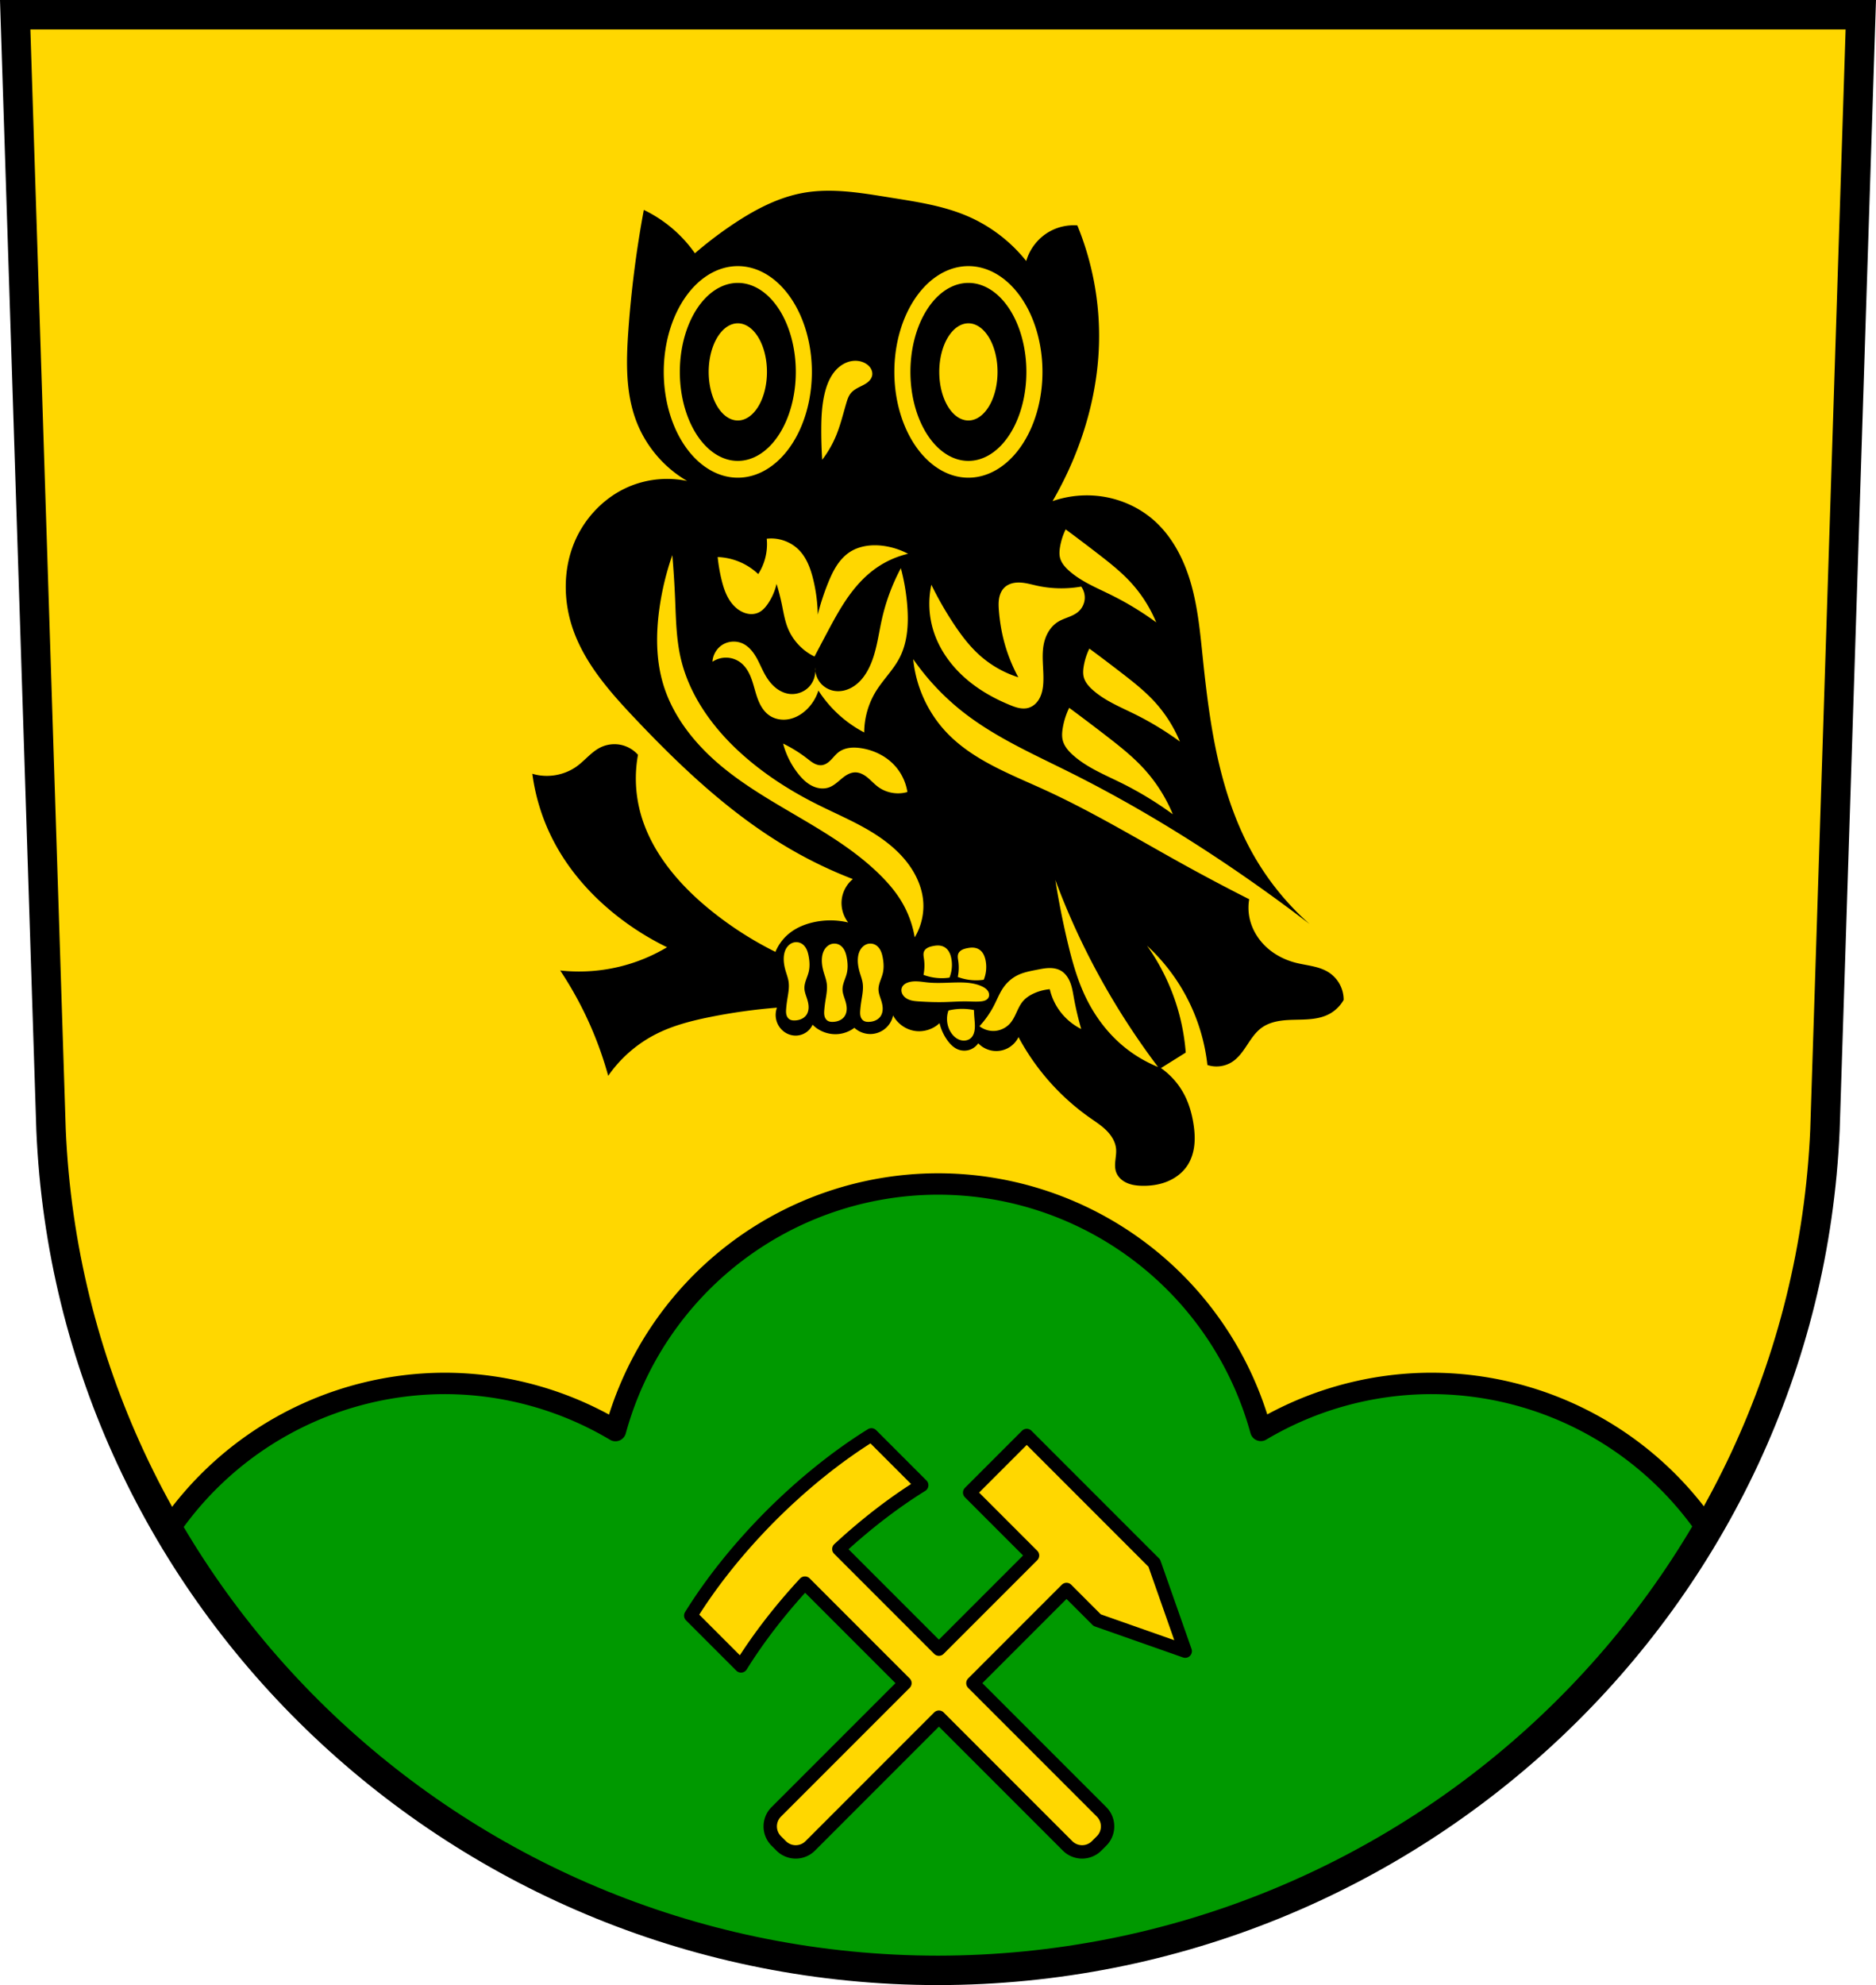 <?xml version="1.0" encoding="UTF-8" standalone="no"?>
<!-- Created with Inkscape (http://www.inkscape.org/) -->

<svg
   xmlns:dc="http://purl.org/dc/elements/1.1/"
   xmlns:cc="http://creativecommons.org/ns#"
   xmlns:rdf="http://www.w3.org/1999/02/22-rdf-syntax-ns#"
   xmlns:svg="http://www.w3.org/2000/svg"
   xmlns="http://www.w3.org/2000/svg"
   xmlns:sodipodi="http://sodipodi.sourceforge.net/DTD/sodipodi-0.dtd"
   xmlns:inkscape="http://www.inkscape.org/namespaces/inkscape"
   width="197.932mm"
   height="209.344mm"
   viewBox="0 0 701.334 741.769"
   id="svg6718"
   version="1.1"
   inkscape:version="0.91 r13725"
   sodipodi:docname="DEU Eulenberg COA.svg">
  <defs
     id="defs6720">
    <inkscape:path-effect
       effect="spiro"
       id="path-effect7750"
       is_visible="true" />
    <inkscape:path-effect
       effect="spiro"
       id="path-effect7745"
       is_visible="true" />
    <inkscape:path-effect
       effect="spiro"
       id="path-effect7697"
       is_visible="true" />
    <inkscape:path-effect
       effect="spiro"
       id="path-effect7692"
       is_visible="true" />
    <inkscape:path-effect
       effect="spiro"
       id="path-effect7687"
       is_visible="true" />
    <inkscape:path-effect
       effect="spiro"
       id="path-effect7682"
       is_visible="true" />
    <inkscape:path-effect
       effect="spiro"
       id="path-effect7677"
       is_visible="true" />
    <inkscape:path-effect
       effect="spiro"
       id="path-effect7672"
       is_visible="true" />
    <inkscape:path-effect
       effect="spiro"
       id="path-effect7667"
       is_visible="true" />
    <inkscape:path-effect
       effect="spiro"
       id="path-effect7662"
       is_visible="true" />
    <inkscape:path-effect
       effect="spiro"
       id="path-effect7620"
       is_visible="true" />
    <inkscape:path-effect
       effect="spiro"
       id="path-effect7615"
       is_visible="true" />
    <inkscape:path-effect
       effect="spiro"
       id="path-effect7610"
       is_visible="true" />
    <inkscape:path-effect
       effect="spiro"
       id="path-effect7553"
       is_visible="true" />
    <inkscape:path-effect
       effect="spiro"
       id="path-effect7620-5"
       is_visible="true" />
    <inkscape:path-effect
       effect="spiro"
       id="path-effect7620-5-3"
       is_visible="true" />
    <inkscape:path-effect
       effect="spiro"
       id="path-effect7697-1"
       is_visible="true" />
    <inkscape:path-effect
       effect="spiro"
       id="path-effect7697-7"
       is_visible="true" />
    <inkscape:path-effect
       effect="spiro"
       id="path-effect7750-0"
       is_visible="true" />
  </defs>
  <sodipodi:namedview
     id="base"
     pagecolor="#ffffff"
     bordercolor="#666666"
     borderopacity="1.0"
     inkscape:pageopacity="0.0"
     inkscape:pageshadow="2"
     inkscape:zoom="0.72664172"
     inkscape:cx="350.66704"
     inkscape:cy="370.88431"
     inkscape:document-units="px"
     inkscape:current-layer="layer1"
     showgrid="false"
     inkscape:window-width="1366"
     inkscape:window-height="745"
     inkscape:window-x="-8"
     inkscape:window-y="-8"
     inkscape:window-maximized="1"
     fit-margin-top="0"
     fit-margin-left="0"
     fit-margin-right="0"
     fit-margin-bottom="0"
     inkscape:snap-midpoints="true"
     inkscape:snap-smooth-nodes="true"
     inkscape:object-nodes="true"
     inkscape:snap-nodes="false" />
  <g
     inkscape:label="Ebene 1"
     inkscape:groupmode="layer"
     id="layer1"
     transform="translate(-4.589,-44.335)">
    <path
       style="fill:#ffd700;fill-opacity:1;fill-rule:evenodd;stroke:none;stroke-width:11;stroke-opacity:1"
       inkscape:connector-curvature="0"
       d="M 10.269,49.835 23.667,466.459 c 7.415,175.25 153.92,314.046 331.589,314.144 177.51,-0.215 324.069,-139.061 331.589,-314.144 l 13.398,-416.624 -344.979,0 z"
       id="path10563-0-5" />
    <path
       style="opacity:1;fill:#009900;fill-opacity:1;fill-rule:nonzero;stroke:#000000;stroke-width:8;stroke-linecap:round;stroke-linejoin:round;stroke-miterlimit:4;stroke-dasharray:none;stroke-dashoffset:0;stroke-opacity:1"
       d="M 350.666 442.418 A 125.16 125.16 0 0 0 230.086 534.555 A 125.16 125.16 0 0 0 166.346 516.941 A 125.16 125.16 0 0 0 62.982 571.744 C 120.474 670.182 228.156 736.202 350.666 736.27 C 473.116 736.121 580.83 669.998 638.344 571.525 A 125.16 125.16 0 0 0 534.986 516.941 A 125.16 125.16 0 0 0 471.354 534.488 A 125.16 125.16 0 0 0 350.666 442.418 z "
       transform="translate(4.589,44.335)"
       id="path7369" />
    <path
       style="fill:none;fill-rule:evenodd;stroke:#000000;stroke-width:11;stroke-opacity:1"
       inkscape:connector-curvature="0"
       d="M 10.269,49.835 23.667,466.459 c 7.415,175.25 153.92,314.046 331.589,314.144 177.51,-0.215 324.069,-139.061 331.589,-314.144 l 13.398,-416.624 -344.979,0 z"
       id="path10563-0" />
    <path
       style="opacity:1;fill:#ffd700;fill-opacity:1;fill-rule:nonzero;stroke:#000000;stroke-width:5;stroke-linecap:round;stroke-linejoin:round;stroke-miterlimit:4;stroke-dasharray:none;stroke-dashoffset:0;stroke-opacity:1"
       d="m 330.37,580.507 a 38.442,95.343 45 0 0 -37.463,30.074 l 0,0.002 a 38.442,95.343 45 0 0 -30.082,37.451 l 18.799,18.799 a 38.442,95.343 45 0 1 23.883,-30.943 l 37.381,37.381 -48.084,48.084 c -3.018,3.018 -3.019,7.878 0,10.896 l 1.816,1.816 c 3.018,3.018 7.878,3.018 10.896,0 l 48.084,-48.084 48.082,48.082 c 3.018,3.018 7.878,3.02 10.896,0.002 l 1.816,-1.816 c 3.018,-3.018 3.018,-7.878 0,-10.896 l -48.084,-48.082 34.996,-34.998 11.459,11.459 32.914,11.576 -11.576,-32.914 -17.816,-17.816 -29.852,-29.852 -0.002,0 -21.336,21.336 23.498,23.5 -34.998,34.996 -37.402,-37.402 a 38.442,95.343 45 0 1 30.975,-23.85 L 330.37,580.507 Z"
       id="rect7447"
       inkscape:connector-curvature="0" />
    <path
       style="fill:#000000;fill-rule:evenodd;stroke:none;stroke-width:1px;stroke-linecap:butt;stroke-linejoin:miter;stroke-opacity:1"
       d="m 314.998,115.61 c -3.382,-0.029 -6.754,0.194 -10.1,0.793 -9.42,1.686 -18.083,6.272 -26.047,11.578 -5.045,3.361 -9.881,7.035 -14.471,10.996 -2.753,-3.924 -6.079,-7.445 -9.84,-10.418 -2.862,-2.262 -5.974,-4.208 -9.262,-5.789 -2.778,14.924 -4.71,30.006 -5.787,45.148 -0.803,11.294 -1.077,22.969 2.895,33.572 3.527,9.415 10.398,17.538 19.1,22.574 -6.917,-1.457 -14.255,-0.846 -20.836,1.736 -9.659,3.79 -17.479,11.817 -21.418,21.416 -4.117,10.032 -4.051,21.564 -0.578,31.836 4.389,12.983 13.737,23.614 23.152,33.572 17.853,18.883 37.03,36.93 59.619,49.777 7.058,4.015 14.418,7.502 21.996,10.42 -2.109,1.744 -3.573,4.251 -4.053,6.945 -0.575,3.227 0.29,6.685 2.316,9.262 -4.357,-1.034 -8.957,-1.034 -13.314,0 -3.133,0.743 -6.171,2.035 -8.682,4.051 -2.28,1.831 -4.09,4.245 -5.209,6.947 -8.643,-4.298 -16.812,-9.55 -24.311,-15.629 -12.285,-9.959 -23.086,-22.79 -26.627,-38.203 -1.49,-6.484 -1.641,-13.272 -0.441,-19.816 -1.698,-1.916 -4.037,-3.254 -6.549,-3.748 -2.512,-0.494 -5.183,-0.138 -7.48,0.992 -3.335,1.641 -5.692,4.736 -8.682,6.945 -4.736,3.499 -11.151,4.606 -16.785,2.895 1.166,8.879 3.924,17.546 8.104,25.467 5.726,10.852 14.07,20.22 23.73,27.785 5.743,4.497 11.964,8.384 18.523,11.576 -4.537,2.707 -9.41,4.851 -14.471,6.367 -8.221,2.463 -16.939,3.255 -25.469,2.314 2.971,4.466 5.679,9.108 8.104,13.893 4.121,8.132 7.423,16.677 9.84,25.467 4.563,-6.588 10.791,-12.012 17.943,-15.627 6.337,-3.203 13.297,-4.972 20.26,-6.367 8.218,-1.647 16.533,-2.807 24.889,-3.473 -0.46,1.243 -0.598,2.603 -0.396,3.912 0.201,1.31 0.743,2.564 1.555,3.611 0.744,0.96 1.717,1.744 2.82,2.252 1.103,0.508 2.336,0.737 3.547,0.643 1.231,-0.096 2.435,-0.528 3.447,-1.236 1.012,-0.708 1.828,-1.69 2.34,-2.814 2.525,2.567 6.263,3.886 9.84,3.473 2.089,-0.242 4.11,-1.051 5.789,-2.316 1.701,1.577 4.051,2.433 6.367,2.316 1.912,-0.096 3.785,-0.844 5.238,-2.09 1.453,-1.246 2.478,-2.983 2.865,-4.857 1.598,3.051 4.699,5.267 8.104,5.789 3.31,0.508 6.83,-0.592 9.262,-2.895 0.541,2.283 1.531,4.458 2.895,6.367 1.049,1.468 2.371,2.815 4.051,3.473 1.319,0.517 2.812,0.573 4.166,0.156 1.354,-0.417 2.559,-1.302 3.359,-2.471 1.774,1.877 4.363,2.956 6.945,2.895 1.688,-0.04 3.363,-0.554 4.783,-1.467 1.42,-0.913 2.583,-2.225 3.32,-3.744 6.366,11.925 15.565,22.326 26.625,30.1 2.143,1.506 4.37,2.928 6.229,4.773 1.859,1.846 3.352,4.196 3.613,6.803 0.145,1.45 -0.095,2.907 -0.25,4.355 -0.155,1.449 -0.221,2.949 0.25,4.328 0.32,0.937 0.882,1.784 1.586,2.48 0.704,0.696 1.547,1.244 2.451,1.648 1.808,0.81 3.822,1.047 5.803,1.08 3.198,0.053 6.431,-0.413 9.387,-1.635 2.956,-1.222 5.626,-3.228 7.398,-5.891 1.494,-2.244 2.317,-4.892 2.623,-7.57 0.306,-2.679 0.111,-5.395 -0.309,-8.059 -0.601,-3.815 -1.673,-7.579 -3.473,-10.996 -2.058,-3.907 -5.061,-7.311 -8.682,-9.84 l 9.262,-5.789 c -0.358,-4.687 -1.134,-9.343 -2.316,-13.893 -2.423,-9.325 -6.563,-18.2 -12.154,-26.047 6.429,5.908 11.755,13.012 15.627,20.838 3.673,7.426 6.037,15.498 6.947,23.732 3.048,1.037 6.56,0.597 9.26,-1.158 2.367,-1.539 4.02,-3.935 5.578,-6.289 1.558,-2.354 3.137,-4.785 5.42,-6.445 1.735,-1.262 3.8,-2.013 5.904,-2.432 2.104,-0.418 4.258,-0.516 6.402,-0.566 4.289,-0.102 8.763,-0.061 12.609,-1.963 2.407,-1.19 4.443,-3.118 5.762,-5.457 0.009,-2.076 -0.523,-4.152 -1.531,-5.967 -1.008,-1.815 -2.489,-3.364 -4.256,-4.453 -1.803,-1.111 -3.865,-1.732 -5.934,-2.188 -2.069,-0.455 -4.172,-0.756 -6.223,-1.285 -4.19,-1.082 -8.152,-3.148 -11.27,-6.148 -3.117,-3.001 -5.36,-6.951 -6.096,-11.215 -0.363,-2.102 -0.363,-4.266 0,-6.367 -8.413,-4.254 -16.748,-8.666 -24.996,-13.23 -17.006,-9.411 -33.678,-19.491 -51.348,-27.588 -12.969,-5.943 -26.873,-11.092 -36.717,-21.418 -7.079,-7.425 -11.571,-17.27 -12.543,-27.482 5.15,7.432 11.415,14.089 18.521,19.68 12.043,9.474 26.23,15.731 39.939,22.574 22.311,11.138 43.716,24.054 64.25,38.203 8.645,5.957 17.136,12.133 25.467,18.521 -8.772,-7.745 -16.186,-17.022 -21.805,-27.287 -4.579,-8.366 -7.959,-17.354 -10.498,-26.547 -4.119,-14.912 -6.038,-30.335 -7.635,-45.723 -0.966,-9.31 -1.831,-18.695 -4.414,-27.691 -2.583,-8.997 -7.034,-17.696 -14.109,-23.824 -5.358,-4.641 -12.089,-7.644 -19.102,-8.682 -6.194,-0.917 -12.606,-0.316 -18.521,1.736 2.817,-4.854 5.333,-9.885 7.525,-15.051 5.905,-13.914 9.461,-28.88 9.84,-43.99 0.377,-15.013 -2.402,-30.097 -8.104,-43.99 -3.599,-0.271 -7.274,0.545 -10.42,2.314 -4.176,2.349 -7.366,6.391 -8.682,10.998 -5.803,-7.289 -13.434,-13.111 -21.996,-16.785 -9.142,-3.923 -19.119,-5.369 -28.941,-6.947 -7.382,-1.186 -14.874,-2.467 -22.314,-2.529 z m -34.578,28.164 a 27.687,39.532 0 0 1 27.686,39.531 27.687,39.532 0 0 1 -27.686,39.531 27.687,39.532 0 0 1 -27.688,-39.531 27.687,39.532 0 0 1 27.688,-39.531 z m 86.203,0 a 27.687,39.532 0 0 1 27.686,39.531 27.687,39.532 0 0 1 -27.686,39.531 27.687,39.532 0 0 1 -27.688,-39.531 27.687,39.532 0 0 1 27.688,-39.531 z m -86.203,6.275 a 21.676,33.255 0 0 0 -21.676,33.256 21.676,33.255 0 0 0 21.676,33.254 21.676,33.255 0 0 0 21.676,-33.254 21.676,33.255 0 0 0 -21.676,-33.256 z m 86.203,0 a 21.676,33.255 0 0 0 -21.676,33.256 21.676,33.255 0 0 0 21.676,33.254 21.676,33.255 0 0 0 21.676,-33.254 21.676,33.255 0 0 0 -21.676,-33.256 z m -86.203,15.1 a 10.893,18.155 0 0 1 10.893,18.156 10.893,18.155 0 0 1 -10.893,18.154 10.893,18.155 0 0 1 -10.893,-18.154 10.893,18.155 0 0 1 10.893,-18.156 z m 86.201,0 a 10.893,18.155 0 0 1 10.895,18.156 10.893,18.155 0 0 1 -10.895,18.154 10.893,18.155 0 0 1 -10.893,-18.154 10.893,18.155 0 0 1 10.893,-18.156 z m -42.268,13.994 c 1.354,0.001 2.707,0.335 3.867,1.027 0.779,0.465 1.472,1.095 1.93,1.879 0.458,0.784 0.666,1.727 0.49,2.617 -0.181,0.912 -0.748,1.715 -1.447,2.328 -0.699,0.614 -1.527,1.058 -2.357,1.477 -1.497,0.754 -3.081,1.476 -4.148,2.768 -0.894,1.082 -1.334,2.459 -1.73,3.805 -1.195,4.06 -2.184,8.194 -3.805,12.104 -1.329,3.206 -3.078,6.237 -5.188,8.992 -0.234,-3.684 -0.349,-7.375 -0.346,-11.066 0.004,-4.762 0.211,-9.565 1.383,-14.18 0.891,-3.508 2.428,-6.999 5.189,-9.338 1.374,-1.164 3.037,-2.012 4.814,-2.303 0.444,-0.073 0.896,-0.11 1.348,-0.109 z m 78.631,62.998 c 4.164,3.077 8.296,6.2 12.393,9.367 4.128,3.192 8.239,6.446 11.785,10.273 4.085,4.409 7.378,9.551 9.672,15.107 -5.331,-3.904 -11,-7.345 -16.924,-10.273 -5.441,-2.69 -11.198,-5.012 -15.717,-9.064 -1.478,-1.326 -2.849,-2.906 -3.324,-4.834 -0.315,-1.28 -0.213,-2.628 0,-3.93 0.376,-2.303 1.091,-4.549 2.115,-6.646 z m -110.07,3.396 c 3.926,7e-4 7.846,1.648 10.549,4.504 2.763,2.92 4.181,6.854 5.135,10.76 1.055,4.321 1.629,8.758 1.711,13.205 1.019,-4.08 2.329,-8.087 3.914,-11.982 0.874,-2.147 1.836,-4.27 3.092,-6.219 1.256,-1.949 2.818,-3.727 4.734,-5.031 3.72,-2.53 8.506,-3.076 12.961,-2.445 3.155,0.446 6.232,1.445 9.049,2.936 -4.289,1.006 -8.383,2.842 -11.984,5.379 -2.129,1.5 -4.085,3.24 -5.869,5.137 -5.222,5.551 -8.898,12.344 -12.473,19.074 -1.557,2.931 -3.105,5.866 -4.646,8.805 -4.524,-2.172 -8.178,-6.094 -10.025,-10.76 -1.115,-2.816 -1.582,-5.839 -2.201,-8.805 -0.534,-2.556 -1.188,-5.087 -1.957,-7.582 -0.593,2.614 -1.678,5.117 -3.18,7.338 -0.95,1.404 -2.118,2.737 -3.668,3.424 -1.006,0.446 -2.133,0.596 -3.229,0.49 -1.095,-0.106 -2.158,-0.462 -3.129,-0.98 -2.099,-1.12 -3.739,-2.978 -4.898,-5.055 -1.16,-2.077 -1.872,-4.374 -2.439,-6.684 -0.691,-2.813 -1.182,-5.675 -1.467,-8.559 2.503,0.09 4.991,0.587 7.336,1.467 2.899,1.088 5.578,2.761 7.826,4.891 1.066,-1.665 1.892,-3.481 2.445,-5.379 0.739,-2.53 0.989,-5.203 0.734,-7.826 0.558,-0.068 1.119,-0.102 1.68,-0.102 z m -36.977,6.225 c 0.461,5.41 0.807,10.831 1.037,16.256 0.315,7.415 0.423,14.899 2.076,22.135 3.141,13.743 11.732,25.759 22.133,35.275 8.543,7.817 18.362,14.168 28.707,19.369 6.613,3.325 13.464,6.198 19.824,9.982 6.361,3.784 12.303,8.591 16.145,14.918 1.984,3.267 3.377,6.922 3.803,10.721 0.548,4.896 -0.563,9.965 -3.111,14.182 -0.814,-4.888 -2.587,-9.615 -5.188,-13.834 -2.198,-3.565 -4.968,-6.751 -7.955,-9.686 -17.076,-16.774 -40.744,-25.149 -59.141,-40.463 -9.803,-8.16 -18.16,-18.553 -21.789,-30.781 -2.68,-9.032 -2.677,-18.682 -1.383,-28.014 0.947,-6.824 2.571,-13.556 4.842,-20.061 z m 85.432,4.883 c 1.283,4.798 2.103,9.719 2.445,14.674 0.444,6.419 0.026,13.117 -2.934,18.83 -2.344,4.524 -6.127,8.138 -8.805,12.473 -2.843,4.602 -4.385,9.997 -4.402,15.406 -3.946,-2.059 -7.585,-4.706 -10.76,-7.826 -2.402,-2.361 -4.541,-4.989 -6.359,-7.824 -0.782,2.459 -2.13,4.735 -3.912,6.602 -1.839,1.927 -4.177,3.431 -6.775,4.016 -2.599,0.584 -5.46,0.189 -7.652,-1.324 -1.553,-1.071 -2.711,-2.64 -3.549,-4.33 -0.838,-1.69 -1.379,-3.51 -1.896,-5.324 -0.518,-1.814 -1.021,-3.641 -1.789,-5.363 -0.769,-1.723 -1.821,-3.353 -3.281,-4.547 -1.489,-1.218 -3.379,-1.94 -5.301,-2.027 -1.922,-0.087 -3.867,0.459 -5.461,1.537 0.128,-2.582 1.603,-5.058 3.811,-6.402 2.208,-1.344 5.087,-1.515 7.439,-0.443 2.197,1.001 3.826,2.949 5.045,5.033 1.219,2.084 2.099,4.348 3.27,6.459 0.977,1.761 2.167,3.425 3.682,4.752 1.515,1.327 3.373,2.306 5.367,2.586 2.644,0.371 5.44,-0.565 7.328,-2.453 1.584,-1.584 2.487,-3.808 2.521,-6.045 -0.053,-0.426 -0.081,-0.856 -0.068,-1.285 0.06,0.426 0.075,0.856 0.068,1.285 0.189,1.509 0.776,2.969 1.705,4.174 1.192,1.545 2.929,2.662 4.83,3.102 1.386,0.321 2.844,0.289 4.229,-0.037 1.384,-0.326 2.696,-0.942 3.865,-1.752 2.338,-1.62 4.08,-3.984 5.357,-6.525 2.851,-5.672 3.499,-12.149 4.891,-18.342 1.492,-6.639 3.885,-13.075 7.092,-19.076 z m 43.816,5.355 c 0.264,-0.005 0.529,-4.4e-4 0.793,0.012 2.111,0.097 4.161,0.709 6.225,1.164 5.44,1.199 11.115,1.318 16.6,0.346 1.004,1.392 1.471,3.163 1.281,4.869 -0.19,1.706 -1.033,3.331 -2.318,4.469 -1.066,0.944 -2.391,1.539 -3.715,2.062 -1.324,0.523 -2.68,0.995 -3.893,1.742 -2.681,1.651 -4.433,4.551 -5.189,7.607 -1.223,4.94 -0.062,10.137 -0.346,15.219 -0.108,1.929 -0.436,3.879 -1.314,5.6 -0.439,0.86 -1.014,1.656 -1.727,2.309 -0.713,0.652 -1.565,1.159 -2.492,1.43 -1.141,0.333 -2.365,0.3 -3.531,0.068 -1.166,-0.232 -2.284,-0.658 -3.385,-1.107 -6.4,-2.611 -12.483,-6.127 -17.562,-10.814 -5.08,-4.688 -9.132,-10.587 -11.145,-17.199 -1.664,-5.467 -1.905,-11.36 -0.691,-16.945 2.446,5.016 5.221,9.871 8.301,14.525 2.81,4.246 5.899,8.352 9.684,11.758 4.177,3.759 9.166,6.611 14.525,8.301 -2.433,-4.468 -4.297,-9.245 -5.533,-14.18 -0.88,-3.516 -1.442,-7.108 -1.729,-10.721 -0.121,-1.529 -0.194,-3.077 0.072,-4.588 0.266,-1.511 0.895,-2.996 2.002,-4.059 0.762,-0.732 1.726,-1.238 2.742,-1.529 0.762,-0.219 1.552,-0.321 2.346,-0.338 z m 26.66,24.689 c 4.164,3.077 8.294,6.2 12.391,9.367 4.128,3.192 8.239,6.446 11.785,10.273 4.085,4.409 7.378,9.551 9.672,15.107 -5.331,-3.904 -11,-7.345 -16.924,-10.273 -5.441,-2.69 -11.197,-5.012 -15.715,-9.064 -1.478,-1.326 -2.851,-2.906 -3.326,-4.834 -0.315,-1.28 -0.213,-2.628 0,-3.93 0.376,-2.303 1.093,-4.549 2.117,-6.646 z m -7.539,22.139 c 4.765,3.522 9.494,7.096 14.182,10.721 4.724,3.653 9.43,7.379 13.488,11.76 4.675,5.047 8.442,10.932 11.066,17.291 -6.101,-4.468 -12.588,-8.406 -19.367,-11.758 -6.226,-3.079 -12.814,-5.737 -17.984,-10.375 -1.692,-1.518 -3.261,-3.328 -3.805,-5.535 -0.361,-1.465 -0.243,-3.007 0,-4.496 0.43,-2.636 1.248,-5.207 2.42,-7.607 z m -106.957,13.357 c 3.201,1.554 6.239,3.442 9.049,5.625 0.799,0.621 1.584,1.268 2.473,1.752 0.888,0.484 1.9,0.799 2.906,0.693 0.678,-0.071 1.329,-0.332 1.908,-0.691 0.58,-0.359 1.093,-0.816 1.57,-1.303 0.955,-0.973 1.788,-2.08 2.881,-2.896 1.158,-0.865 2.565,-1.361 3.996,-1.562 1.431,-0.201 2.889,-0.119 4.318,0.094 4.819,0.717 9.456,2.983 12.717,6.604 2.45,2.72 4.086,6.163 4.646,9.781 -3.704,1.099 -7.906,0.353 -11.004,-1.955 -1.384,-1.032 -2.54,-2.34 -3.879,-3.43 -0.669,-0.545 -1.388,-1.036 -2.174,-1.393 -0.786,-0.356 -1.645,-0.574 -2.508,-0.559 -0.955,0.018 -1.889,0.321 -2.734,0.766 -0.846,0.445 -1.61,1.029 -2.346,1.639 -1.471,1.22 -2.898,2.589 -4.701,3.221 -1.058,0.371 -2.206,0.464 -3.318,0.326 -1.113,-0.138 -2.191,-0.504 -3.184,-1.025 -1.985,-1.043 -3.602,-2.676 -4.992,-4.436 -2.617,-3.313 -4.545,-7.169 -5.625,-11.25 z m 101.771,50.971 c 2.97,7.991 6.318,15.844 10.029,23.52 5.376,11.118 11.513,21.866 18.33,32.164 3.196,4.828 6.541,9.558 10.029,14.18 -4.62,-1.865 -8.952,-4.441 -12.797,-7.609 -6.008,-4.95 -10.788,-11.323 -14.18,-18.33 -3.231,-6.675 -5.211,-13.88 -6.916,-21.098 -1.783,-7.549 -3.283,-15.165 -4.496,-22.826 z m -97.074,23.24 c 0.827,-0.045 1.67,0.169 2.365,0.621 0.759,0.493 1.33,1.241 1.721,2.057 0.391,0.816 0.613,1.701 0.779,2.59 0.362,1.938 0.467,3.956 0,5.871 -0.251,1.028 -0.661,2.008 -1.004,3.01 -0.342,1.002 -0.621,2.046 -0.588,3.104 0.039,1.264 0.516,2.466 0.91,3.668 0.344,1.048 0.629,2.128 0.654,3.23 0.025,1.103 -0.229,2.241 -0.883,3.129 -0.463,0.629 -1.11,1.111 -1.822,1.43 -0.713,0.319 -1.488,0.477 -2.268,0.525 -0.394,0.024 -0.793,0.02 -1.182,-0.051 -0.389,-0.071 -0.77,-0.208 -1.092,-0.438 -0.58,-0.413 -0.93,-1.091 -1.078,-1.787 -0.148,-0.696 -0.115,-1.417 -0.059,-2.127 0.098,-1.229 0.262,-2.451 0.455,-3.668 0.335,-2.107 0.76,-4.246 0.455,-6.357 -0.206,-1.423 -0.737,-2.777 -1.137,-4.158 -0.437,-1.51 -0.722,-3.075 -0.682,-4.646 0.031,-1.233 0.272,-2.481 0.869,-3.561 0.597,-1.079 1.579,-1.977 2.768,-2.309 0.266,-0.074 0.541,-0.118 0.816,-0.133 z m 14.246,0.531 c 0.827,-0.045 1.67,0.169 2.365,0.621 0.759,0.493 1.33,1.241 1.721,2.057 0.391,0.816 0.613,1.701 0.779,2.59 0.362,1.938 0.467,3.954 0,5.869 -0.251,1.028 -0.661,2.01 -1.004,3.012 -0.342,1.002 -0.619,2.046 -0.586,3.104 0.039,1.264 0.514,2.466 0.908,3.668 0.344,1.048 0.631,2.128 0.656,3.23 0.025,1.103 -0.229,2.239 -0.883,3.127 -0.463,0.629 -1.11,1.111 -1.822,1.43 -0.713,0.319 -1.49,0.479 -2.27,0.527 -0.394,0.024 -0.793,0.02 -1.182,-0.051 -0.389,-0.071 -0.768,-0.208 -1.09,-0.438 -0.58,-0.413 -0.93,-1.091 -1.078,-1.787 -0.148,-0.696 -0.115,-1.417 -0.059,-2.127 0.097,-1.229 0.262,-2.451 0.455,-3.668 0.335,-2.107 0.758,-4.246 0.453,-6.357 -0.206,-1.423 -0.735,-2.777 -1.135,-4.158 -0.437,-1.51 -0.724,-3.075 -0.684,-4.646 0.031,-1.233 0.272,-2.481 0.869,-3.561 0.597,-1.079 1.579,-1.977 2.768,-2.309 0.266,-0.074 0.541,-0.118 0.816,-0.133 z m 13.451,0 c 0.827,-0.045 1.67,0.169 2.365,0.621 0.759,0.493 1.33,1.241 1.721,2.057 0.391,0.816 0.613,1.701 0.779,2.59 0.362,1.938 0.467,3.954 0,5.869 -0.251,1.028 -0.661,2.01 -1.004,3.012 -0.342,1.002 -0.621,2.046 -0.588,3.104 0.039,1.264 0.516,2.466 0.91,3.668 0.344,1.048 0.629,2.128 0.654,3.23 0.025,1.103 -0.229,2.239 -0.883,3.127 -0.463,0.629 -1.108,1.111 -1.82,1.43 -0.713,0.319 -1.49,0.479 -2.27,0.527 -0.394,0.024 -0.793,0.02 -1.182,-0.051 -0.389,-0.071 -0.77,-0.208 -1.092,-0.438 -0.58,-0.413 -0.93,-1.091 -1.078,-1.787 -0.148,-0.696 -0.113,-1.417 -0.057,-2.127 0.097,-1.229 0.26,-2.451 0.453,-3.668 0.335,-2.107 0.76,-4.246 0.455,-6.357 -0.206,-1.423 -0.737,-2.777 -1.137,-4.158 -0.437,-1.51 -0.722,-3.075 -0.682,-4.646 0.031,-1.233 0.272,-2.481 0.869,-3.561 0.597,-1.079 1.579,-1.977 2.768,-2.309 0.266,-0.074 0.541,-0.118 0.816,-0.133 z m 25.297,0.713 c 0.622,-0.016 1.24,0.049 1.83,0.244 0.554,0.183 1.069,0.479 1.506,0.865 1.035,0.915 1.57,2.277 1.844,3.631 0.489,2.417 0.253,4.977 -0.67,7.264 -1.885,0.278 -3.811,0.278 -5.695,0 -1.372,-0.202 -2.721,-0.55 -4.02,-1.037 0.403,-1.988 0.458,-4.046 0.166,-6.053 -0.063,-0.433 -0.142,-0.866 -0.166,-1.303 -0.024,-0.437 0.01,-0.882 0.166,-1.291 0.236,-0.618 0.741,-1.106 1.316,-1.432 0.575,-0.326 1.221,-0.506 1.867,-0.645 0.608,-0.131 1.234,-0.228 1.855,-0.244 z m 12.82,0.789 c 0.622,-0.016 1.24,0.049 1.83,0.244 0.554,0.183 1.071,0.479 1.508,0.865 1.035,0.915 1.568,2.277 1.842,3.631 0.489,2.417 0.253,4.977 -0.67,7.264 -1.885,0.278 -3.811,0.278 -5.695,0 -1.372,-0.202 -2.721,-0.55 -4.02,-1.037 0.403,-1.988 0.46,-4.046 0.168,-6.053 -0.063,-0.433 -0.142,-0.866 -0.166,-1.303 -0.024,-0.437 0.01,-0.882 0.166,-1.291 0.236,-0.618 0.739,-1.108 1.314,-1.434 0.575,-0.326 1.221,-0.504 1.867,-0.643 0.608,-0.131 1.234,-0.228 1.855,-0.244 z m 28.896,7.635 c 1.534,-0.035 3.108,0.22 4.438,0.986 1.664,0.959 2.809,2.644 3.506,4.434 0.697,1.79 0.994,3.706 1.336,5.596 0.717,3.964 1.641,7.892 2.768,11.76 -4.314,-2.134 -7.895,-5.717 -10.029,-10.031 -0.762,-1.54 -1.344,-3.168 -1.73,-4.842 -1.901,0.171 -3.775,0.641 -5.533,1.385 -1.694,0.717 -3.305,1.71 -4.496,3.111 -1.041,1.225 -1.72,2.708 -2.396,4.166 -0.676,1.458 -1.376,2.934 -2.445,4.135 -1.399,1.571 -3.408,2.583 -5.502,2.773 -2.094,0.19 -4.251,-0.444 -5.91,-1.736 2.195,-2.383 4.062,-5.066 5.533,-7.953 1.125,-2.208 2.028,-4.549 3.459,-6.572 1.334,-1.888 3.119,-3.463 5.188,-4.496 2.26,-1.129 4.783,-1.589 7.262,-2.074 1.506,-0.295 3.02,-0.605 4.555,-0.641 z m -49.969,4.965 c 0.309,-0.003 0.62,0.006 0.928,0.023 1.232,0.07 2.452,0.27 3.68,0.395 3.652,0.369 7.333,0.053 11.004,0 3.163,-0.045 6.426,0.128 9.293,1.467 0.817,0.381 1.613,0.874 2.137,1.607 0.262,0.367 0.449,0.79 0.514,1.236 0.065,0.446 0.002,0.914 -0.205,1.314 -0.263,0.507 -0.742,0.878 -1.268,1.102 -0.526,0.224 -1.097,0.312 -1.666,0.365 -1.624,0.153 -3.259,0.031 -4.891,0 -2.936,-0.057 -5.869,0.177 -8.805,0.244 -3.099,0.07 -6.2,-0.046 -9.293,-0.244 -1.229,-0.079 -2.476,-0.173 -3.633,-0.594 -0.579,-0.21 -1.13,-0.502 -1.605,-0.893 -0.476,-0.391 -0.875,-0.883 -1.121,-1.447 -0.168,-0.386 -0.265,-0.804 -0.27,-1.225 -0.005,-0.421 0.084,-0.845 0.27,-1.223 0.211,-0.428 0.543,-0.788 0.928,-1.07 0.385,-0.282 0.822,-0.487 1.273,-0.641 0.876,-0.299 1.802,-0.41 2.73,-0.418 z m 17.104,10.283 c 1.607,-0.031 3.218,0.117 4.793,0.438 0.034,0.981 0.092,1.961 0.174,2.939 0.139,1.672 0.346,3.371 0,5.014 -0.188,0.896 -0.557,1.781 -1.211,2.422 -0.764,0.748 -1.871,1.096 -2.939,1.037 -0.971,-0.053 -1.911,-0.422 -2.705,-0.982 -0.794,-0.56 -1.448,-1.308 -1.965,-2.131 -1.5,-2.389 -1.827,-5.476 -0.863,-8.127 1.023,-0.248 2.063,-0.42 3.111,-0.518 0.534,-0.05 1.07,-0.082 1.605,-0.092 z"
       id="path7551"
       inkscape:connector-curvature="0" />
  </g>
</svg>
